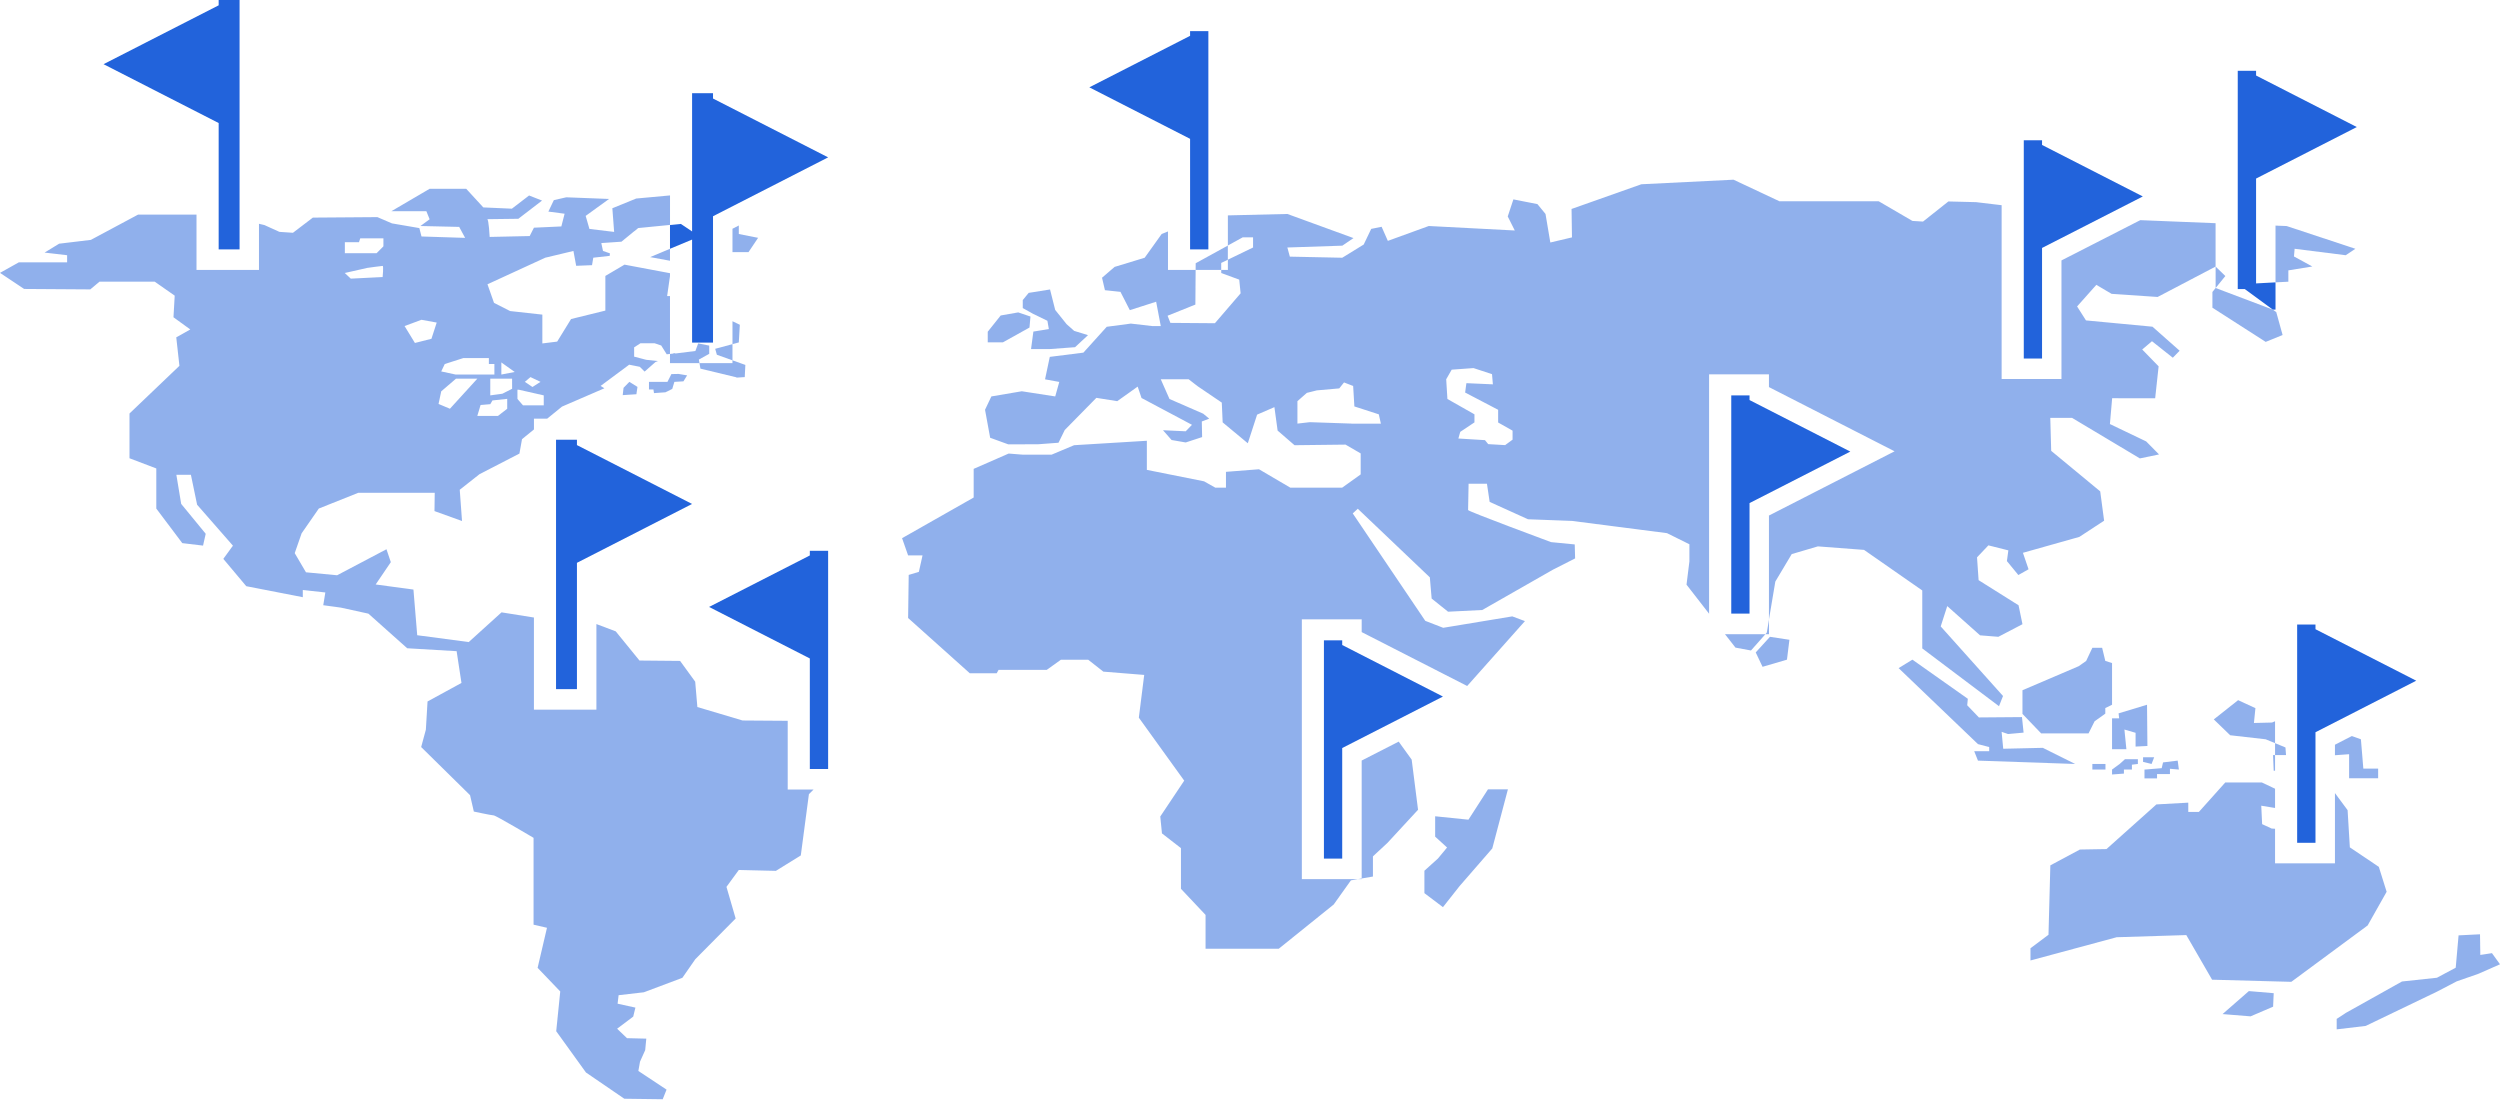 <svg width="232" height="103" viewBox="0 0 232 103" fill="none" xmlns="http://www.w3.org/2000/svg">
<path d="M97.199 29.768L97.333 30.538L95.897 30.77L95.681 32.391H97.444L99.766 32.22L100.966 31.101L99.683 30.706L98.977 30.079L97.922 28.762L97.444 26.863L95.461 27.179L94.912 27.847V28.588L95.857 29.117L97.199 29.768Z" fill="#2263db" fill-opacity="0.5"/>
<path d="M95.536 30.396L95.627 29.375L94.491 28.991L92.864 29.277L91.663 30.783V31.769H93.07L95.536 30.396Z" fill="#2263db" fill-opacity="0.5"/>
<path d="M61.756 36.404L62.386 36.092L62.582 35.438L63.424 35.388L63.764 34.835L62.975 34.701L62.307 34.715L61.939 35.438H60.225V36.141H60.638C60.638 36.141 60.669 36.285 60.691 36.481L61.756 36.404Z" fill="#2263db" fill-opacity="0.5"/>
<path d="M58.404 35.435L57.864 35.992L57.789 36.668L59.057 36.585L59.157 35.904L58.404 35.435Z" fill="#2263db" fill-opacity="0.5"/>
<path d="M189.572 69.399L185.899 69.484L185.75 67.914L186.347 68.118L187.789 67.987L187.639 66.546L183.64 66.579L182.557 65.449L182.614 64.847L177.471 61.216L176.191 62.001L183.555 69.054L184.597 69.326V69.709H183.206L183.555 70.586L192.575 70.896L189.572 69.399Z" fill="#2263db" fill-opacity="0.5"/>
<path d="M195.998 61.533L195.372 61.331L195.079 60.117H194.171L193.594 61.337L192.905 61.822L187.685 64.054V66.251L189.421 68.061H193.815L194.379 66.934L195.372 66.227V65.709L195.998 65.4V61.533Z" fill="#2263db" fill-opacity="0.5"/>
<path d="M199.244 65.4L196.604 66.2L196.657 66.661H195.998V69.528H197.329L197.146 67.701L198.182 68.003V69.282L199.28 69.226L199.244 65.4Z" fill="#2263db" fill-opacity="0.5"/>
<path d="M221.48 82.757L220.754 80.444L218.066 78.636L217.857 75.182L216.683 73.598V80.115H211.125V76.909L210.808 76.89L209.926 76.48L209.845 74.77L211.125 74.98V73.193L209.9 72.613H206.505L204.055 75.348H203.072V74.486L200.114 74.65L195.481 78.794L193.014 78.836L190.272 80.306L190.1 86.745L188.428 87.998V89.131L196.427 86.975L202.889 86.775L205.282 90.916L212.633 91.114L219.716 85.883L221.48 82.757Z" fill="#2263db" fill-opacity="0.5"/>
<path d="M206.252 94.107L208.853 94.317L210.944 93.421L211 92.167L208.694 91.973L206.252 94.107Z" fill="#2263db" fill-opacity="0.5"/>
<path d="M231.254 88.453L230.173 88.619L230.145 86.702L228.156 86.802L227.891 89.801L226.146 90.735L222.905 91.082L217.715 93.985L216.845 94.553V95.523L219.536 95.206L226.138 92.032L227.99 91.067L229.979 90.376L232 89.486L231.254 88.453Z" fill="#2263db" fill-opacity="0.5"/>
<path d="M220.691 72.223V71.324H219.317L219.093 68.607L218.251 68.305L216.683 69.109V70.086L217.998 69.99V72.223H220.691Z" fill="#2263db" fill-opacity="0.5"/>
<path d="M210.842 67.051L209.164 67.093L209.304 65.717L207.697 64.975L205.44 66.761L206.96 68.231L210.255 68.606L211.125 68.965V66.933L210.842 67.051Z" fill="#2263db" fill-opacity="0.5"/>
<path d="M211 71.526L211.125 71.519V70.069H210.938L211 71.526Z" fill="#2263db" fill-opacity="0.5"/>
<path d="M162.931 60.546L163.565 61.88L165.83 61.216L166.058 59.372L164.252 59.096L162.931 60.546Z" fill="#2263db" fill-opacity="0.5"/>
<path d="M136.271 76.067L133.182 75.75V77.639L134.288 78.649L133.442 79.67L132.185 80.804V82.884L133.905 84.184L135.45 82.227L138.483 78.736L139.935 73.247H138.087L136.271 76.067Z" fill="#2263db" fill-opacity="0.5"/>
<path d="M199.905 70.277H198.876V70.703L199.667 70.896L199.905 70.277Z" fill="#2263db" fill-opacity="0.5"/>
<path d="M195.387 70.896H194.171V71.413H195.387V70.896Z" fill="#2263db" fill-opacity="0.5"/>
<path d="M197.1 71.413H197.842V70.962L198.395 70.896V70.452H197.198L196.706 70.896L195.998 71.413V71.872L197.1 71.79V71.413Z" fill="#2263db" fill-opacity="0.5"/>
<path d="M200.173 71.836H201.371V71.343L202.2 71.413L202.09 70.586L200.73 70.752L200.605 71.286L199.078 71.413H199.008V72.238H200.173V71.836Z" fill="#2263db" fill-opacity="0.5"/>
<path d="M212.359 25.09L214.582 24.731L212.88 23.8L212.942 23.087L217.681 23.685L218.578 23.087L212.202 20.977L211.168 20.936V26.203L212.359 26.143V25.09Z" fill="#2263db" fill-opacity="0.5"/>
<path d="M161.051 60.099L162.491 60.365L163.829 58.853H160.079L161.051 60.099Z" fill="#2263db" fill-opacity="0.5"/>
<path d="M178.392 60.178L185.507 65.536L185.879 64.588L180.098 58.132L180.704 56.245L183.752 58.959L185.446 59.095L187.685 57.926L187.322 56.169L183.614 53.839L183.468 51.721L184.523 50.609L186.375 51.074L186.241 52.068L187.302 53.363L188.249 52.829L187.728 51.3L192.963 49.824L195.262 48.32L194.9 45.6L190.351 41.839L190.266 38.778H192.286L198.58 42.541L200.358 42.171L199.163 40.962L195.8 39.352L196.008 36.955L199.999 36.962L200.32 33.998L198.797 32.433L199.703 31.665L201.637 33.197L202.27 32.548L199.748 30.317L193.579 29.734L192.754 28.438L194.539 26.435L195.955 27.269L200.228 27.558L205.606 24.738V20.713L198.618 20.43L191.304 24.167V35.173H185.752V19.043L183.387 18.76L180.811 18.695L178.456 20.562L177.473 20.502L174.347 18.68H165.137L160.872 16.676L152.319 17.099L145.84 19.392L145.879 22.03L143.87 22.504L143.424 19.856L142.673 18.941L140.442 18.503L139.918 20.088L140.572 21.389L132.591 20.973L128.792 22.353L128.213 21.045L127.248 21.241L126.552 22.693L124.561 23.918L119.697 23.816L119.467 22.968L124.568 22.798L125.604 22.094L119.467 19.856L113.947 19.988V22.783L115.328 22.023H116.283V22.968L113.947 24.099V25.048H113.331V25.337L115 25.95L115.13 27.22L112.743 29.995L108.613 29.964L108.351 29.3L110.931 28.264L110.955 25.05H108.389V21.477L107.802 21.715L106.226 23.919L103.434 24.769L102.268 25.773L102.538 26.93L103.978 27.084L104.848 28.783L107.29 28L107.72 30.261H106.952L104.942 30.029L102.706 30.325L100.539 32.725L97.42 33.118L96.98 35.202L98.301 35.443L97.925 36.789L94.825 36.309L91.999 36.789L91.411 38.027L91.886 40.624L93.566 41.235L96.338 41.228L98.229 41.086L98.807 39.907L101.742 36.921L103.68 37.228L105.577 35.877L105.933 36.934L110.614 39.422L110.034 40.024L107.926 39.925L108.723 40.833L110.034 41.06L111.557 40.562L111.527 39.114L112.216 38.85L111.655 38.389L108.528 37.025L107.72 35.198H110.31L111.136 35.838L113.382 37.361L113.463 39.197L115.796 41.135L116.659 38.478L118.265 37.782L118.563 39.959L120.133 41.316L124.866 41.26L126.271 42.077V44.026L124.549 45.257H119.746L116.834 43.547L113.769 43.787V45.257H112.784L111.74 44.668L106.428 43.604V40.903L99.677 41.315L97.586 42.194H94.925L93.604 42.09L90.356 43.511V46.17L83.712 49.943L84.273 51.542H85.611L85.271 53.069L84.328 53.352L84.273 57.351L89.997 62.478H92.492L92.669 62.161H97.142L98.448 61.225H100.987L102.391 62.328L106.182 62.633L105.684 66.6L109.895 72.445L107.673 75.772L107.83 77.339L109.593 78.707V82.482L111.876 84.903V88.044H118.667L123.768 83.937L125.365 81.697L126.018 81.584H120.811V57.475H126.365V58.659L136.154 63.66L141.514 57.638L140.338 57.2L133.929 58.26L132.266 57.615L125.535 47.645L126.003 47.212L132.689 53.578L132.857 55.547L134.38 56.766L137.557 56.607L144.102 52.872L146.17 51.821L146.136 50.523L143.936 50.309C143.936 50.309 136.239 47.458 136.239 47.333C136.239 47.201 136.285 44.891 136.285 44.891H137.989L138.24 46.576L141.799 48.188L145.881 48.341L154.699 49.477L156.777 50.508V52.093L156.509 54.256L158.604 56.954V34.737H164.158V35.921L175.817 41.881L164.158 47.843V57.492L164.75 53.969L166.27 51.421L168.697 50.704L172.983 51.03L178.386 54.794V60.178H178.392ZM125.446 39.318V39.31L121.554 39.178L120.401 39.31V37.23L121.273 36.459L122.207 36.226L124.283 36.043L124.725 35.49L125.572 35.819L125.686 37.717L127.952 38.45L128.147 39.318H125.446ZM140.372 40.801H140.365L139.676 41.307L138.106 41.215L137.806 40.845L135.337 40.694L135.511 40.078L136.83 39.197V38.45L134.32 37.025L134.207 35.198L134.718 34.305L136.743 34.158L138.459 34.722L138.54 35.666L136.081 35.558L135.964 36.428L139.027 38.029V39.208L140.367 39.965V40.801H140.372Z" fill="#2263db" fill-opacity="0.5"/>
<path d="M205.312 28.555L210.255 31.727L211.825 31.089L211.238 28.968L210.919 28.734L205.61 26.726L205.312 27.094V28.555Z" fill="#2263db" fill-opacity="0.5"/>
<path d="M127.409 79.47L128.758 78.217L131.595 75.146L131.004 70.494L129.798 68.822L126.363 70.579V81.523L127.409 81.342V79.47Z" fill="#2263db" fill-opacity="0.5"/>
<path d="M68.656 30.138L67.974 29.81V31.935L68.561 31.778L68.656 30.138Z" fill="#2263db" fill-opacity="0.5"/>
<path d="M67.974 21.228V23.397H69.462L70.352 22.07L68.561 21.717V20.926L67.974 21.228Z" fill="#2263db" fill-opacity="0.5"/>
<path d="M68.34 35.015C68.34 35.015 68.352 35.03 68.352 35.043L69.112 34.994L69.169 33.865L67.972 33.437V33.697H64.911L65 34.211L68.34 35.015Z" fill="#2263db" fill-opacity="0.5"/>
<path d="M59.038 18.424L56.826 19.326L56.992 21.521L54.699 21.245L54.35 20.035L56.522 18.463L52.55 18.309L51.396 18.573L50.889 19.635L52.395 19.834L52.093 21.013L49.549 21.13L49.154 21.906L45.442 21.987C45.442 21.987 45.357 20.341 45.212 20.341C45.055 20.341 48.101 20.303 48.101 20.303L50.302 18.614L49.1 18.141L47.503 19.366L44.851 19.248L43.264 17.52H39.869L36.317 19.602H39.567L39.869 20.349L39.016 20.974L42.613 21.056L43.162 22.074L39.114 21.945L38.916 21.166L36.374 20.73L35.022 20.149L29.032 20.194L27.186 21.602L25.929 21.517L24.537 20.885L24.033 20.768V25.048H18.235V19.913H12.818L8.431 22.261L5.486 22.615L4.137 23.44L6.228 23.684V24.342H1.753L0 25.322L2.238 26.815L8.378 26.856L9.231 26.141H14.36L16.212 27.436L16.099 29.442L17.659 30.574L16.357 31.306L16.65 33.949L12.018 38.372V42.526L14.504 43.472V47.195L16.916 50.402L18.843 50.632L19.09 49.536L16.814 46.761L16.366 44.061H17.716L18.292 46.839L21.615 50.638L20.724 51.863L22.853 54.399L28.1 55.42V54.754L30.191 54.98L29.998 56.164L31.638 56.388L34.188 56.947L37.789 60.159L42.375 60.429L42.824 63.377L39.676 65.096L39.52 67.714L39.084 69.326L43.621 73.793L43.972 75.312C43.972 75.312 45.625 75.667 45.808 75.667C46.01 75.667 49.515 77.751 49.515 77.751V85.811L50.76 86.098L49.89 89.816L51.991 92.007L51.617 95.697L54.376 99.526L57.938 101.963L61.499 102.01L61.856 101.117L59.24 99.385L59.395 98.518L59.874 97.452L59.976 96.386L58.185 96.342L57.268 95.465L58.763 94.34L58.966 93.506L57.313 93.143L57.407 92.354L59.753 92.083L63.324 90.741L64.526 89.012L68.269 85.236L67.416 82.301L68.561 80.734L72.002 80.816L74.314 79.385L75.067 73.698L75.497 73.268H73.1V66.891L68.909 66.861L64.715 65.612L64.515 63.26L63.113 61.333L59.342 61.297L57.139 58.589L55.346 57.913V65.857H49.549V57.306L46.542 56.826L43.496 59.584L38.718 58.949L38.367 54.711L34.862 54.239L36.268 52.168L35.864 50.97L31.284 53.384L28.394 53.11L27.351 51.331L27.99 49.492L29.587 47.192L33.248 45.731H40.343L40.32 47.429L42.875 48.35L42.664 45.45L44.498 44.004L48.203 42.092L48.443 40.754L49.551 39.852V38.854H50.776L52.151 37.734L56.086 36.032L55.737 35.813L58.389 33.843L59.372 34.039L59.819 34.483L60.829 33.596L61.059 33.507L59.968 33.39L58.847 33.096V32.235L59.432 31.856H60.755L61.359 32.061L61.873 32.879L62.175 32.843V27.473H61.91L62.175 25.624V25.352L57.955 24.559L56.177 25.607V28.823L52.995 29.606L51.706 31.701L50.33 31.871V29.196L47.339 28.866L45.844 28.106L45.238 26.381L50.596 23.916L53.214 23.289L53.469 24.667L54.939 24.608L55.058 23.914L56.581 23.744L56.598 23.51L55.958 23.287L55.801 22.557L57.672 22.429L58.802 21.502L58.885 21.438V21.445L59.225 21.164L62.177 20.873V18.135L59.038 18.424ZM35.509 25.709L32.552 25.858L31.995 25.333L34.086 24.861C34.086 24.861 35.407 24.676 35.509 24.676C35.607 24.674 35.509 25.709 35.509 25.709ZM35.581 22.859L34.947 23.499H32.003V22.564V22.478H33.312L33.431 22.119H35.581V22.859ZM40.039 31.439L38.504 31.827L37.544 30.257L39.11 29.676L40.526 29.934L40.039 31.439ZM41.754 37.931L40.697 37.487L40.945 36.317L42.313 35.143H44.294L41.754 37.931ZM46.205 38.601H44.294L44.598 37.584L45.499 37.508L45.699 37.161L47.069 37.014V37.929H47.076L46.205 38.601ZM47.524 36.079L46.625 36.536L45.497 36.691C45.497 36.691 45.497 35.288 45.497 35.143H47.522L47.524 36.079ZM49.228 34.994L50.158 35.436L49.413 35.913L48.705 35.436L49.228 34.994ZM48.018 36.17H48.167L50.46 36.691V37.614H48.533L48.02 37.023L48.018 36.17ZM46.525 33.633L47.765 34.52L46.525 34.756V33.633ZM45.367 33.228V33.781H45.88V34.756H42.277L40.945 34.469L41.275 33.781L43 33.228H45.367Z" fill="#2263db" fill-opacity="0.5"/>
<path d="M62.175 24.197V23.087L60.333 23.859L62.175 24.197Z" fill="#2263db" fill-opacity="0.5"/>
<path d="M66.37 32.369L66.525 32.922L67.974 33.439V31.935L66.37 32.369Z" fill="#2263db" fill-opacity="0.5"/>
<path d="M64.913 33.699L64.855 33.369L65.817 32.831V32.072L64.792 31.867L64.532 32.571L62.701 32.801L62.509 32.759V32.808L62.175 32.846V33.699H64.913Z" fill="#2263db" fill-opacity="0.5"/>
<path d="M113.328 24.401L113.943 24.102V22.787L110.959 24.429L110.955 25.052H113.328V24.401Z" fill="#2263db" fill-opacity="0.5"/>
<path d="M206.512 25.616L205.61 24.738V24.74V26.726L206.512 25.616Z" fill="#2263db" fill-opacity="0.5"/>
<path d="M212.142 70.069L212.091 69.365L211.125 68.965V70.069H212.142Z" fill="#2263db" fill-opacity="0.5"/>
<path d="M163.829 58.853H164.163V57.492L163.96 58.702L163.829 58.853Z" fill="#2263db" fill-opacity="0.5"/>
<path d="M126.363 81.523L126.014 81.585H126.363V81.523Z" fill="#2263db" fill-opacity="0.5"/>
<path d="M211.168 26.203L209.364 26.301V16.569L218.712 11.79L209.364 7.008V6.573H207.663V26.826H208.318L210.919 28.734H211.168V26.203Z" fill="#2263db"/>
<path d="M20.292 23.144H22.232V0H20.292V0.493L9.608 5.956L20.292 11.418V23.144Z" fill="#2263db"/>
<path d="M66.168 8.647H64.226V21.479L63.186 20.781L62.175 20.881V23.087L64.226 22.232V31.791H66.168V20.067L76.85 14.604L66.168 9.144V8.647Z" fill="#2263db"/>
<path d="M51.6 40.81V63.954H53.54V52.23L64.224 46.767L53.54 41.305V40.81H51.6Z" fill="#2263db"/>
<path d="M75.152 51.546L65.802 56.324L75.152 61.105V71.364H76.85V51.112H75.152V51.546Z" fill="#2263db"/>
<path d="M110.44 23.144H112.137V2.891H110.44V3.325L101.09 8.104L110.44 12.884V23.144Z" fill="#2263db"/>
<path d="M214.877 58.392V57.956H213.176V78.209H214.877V67.952L224.226 63.169L214.877 58.392Z" fill="#2263db"/>
<path d="M160.661 36.691V56.943H162.357V46.686L171.709 41.907L162.357 37.125V36.691H160.661Z" fill="#2263db"/>
<path d="M189.502 23.01L198.854 18.231L189.502 13.451V13.017H187.807V33.269H189.502V23.01Z" fill="#2263db"/>
<path d="M122.86 59.425V79.677H124.557V69.418L133.905 64.64L124.557 59.857V59.425H122.86Z" fill="#2263db"/>
</svg>
